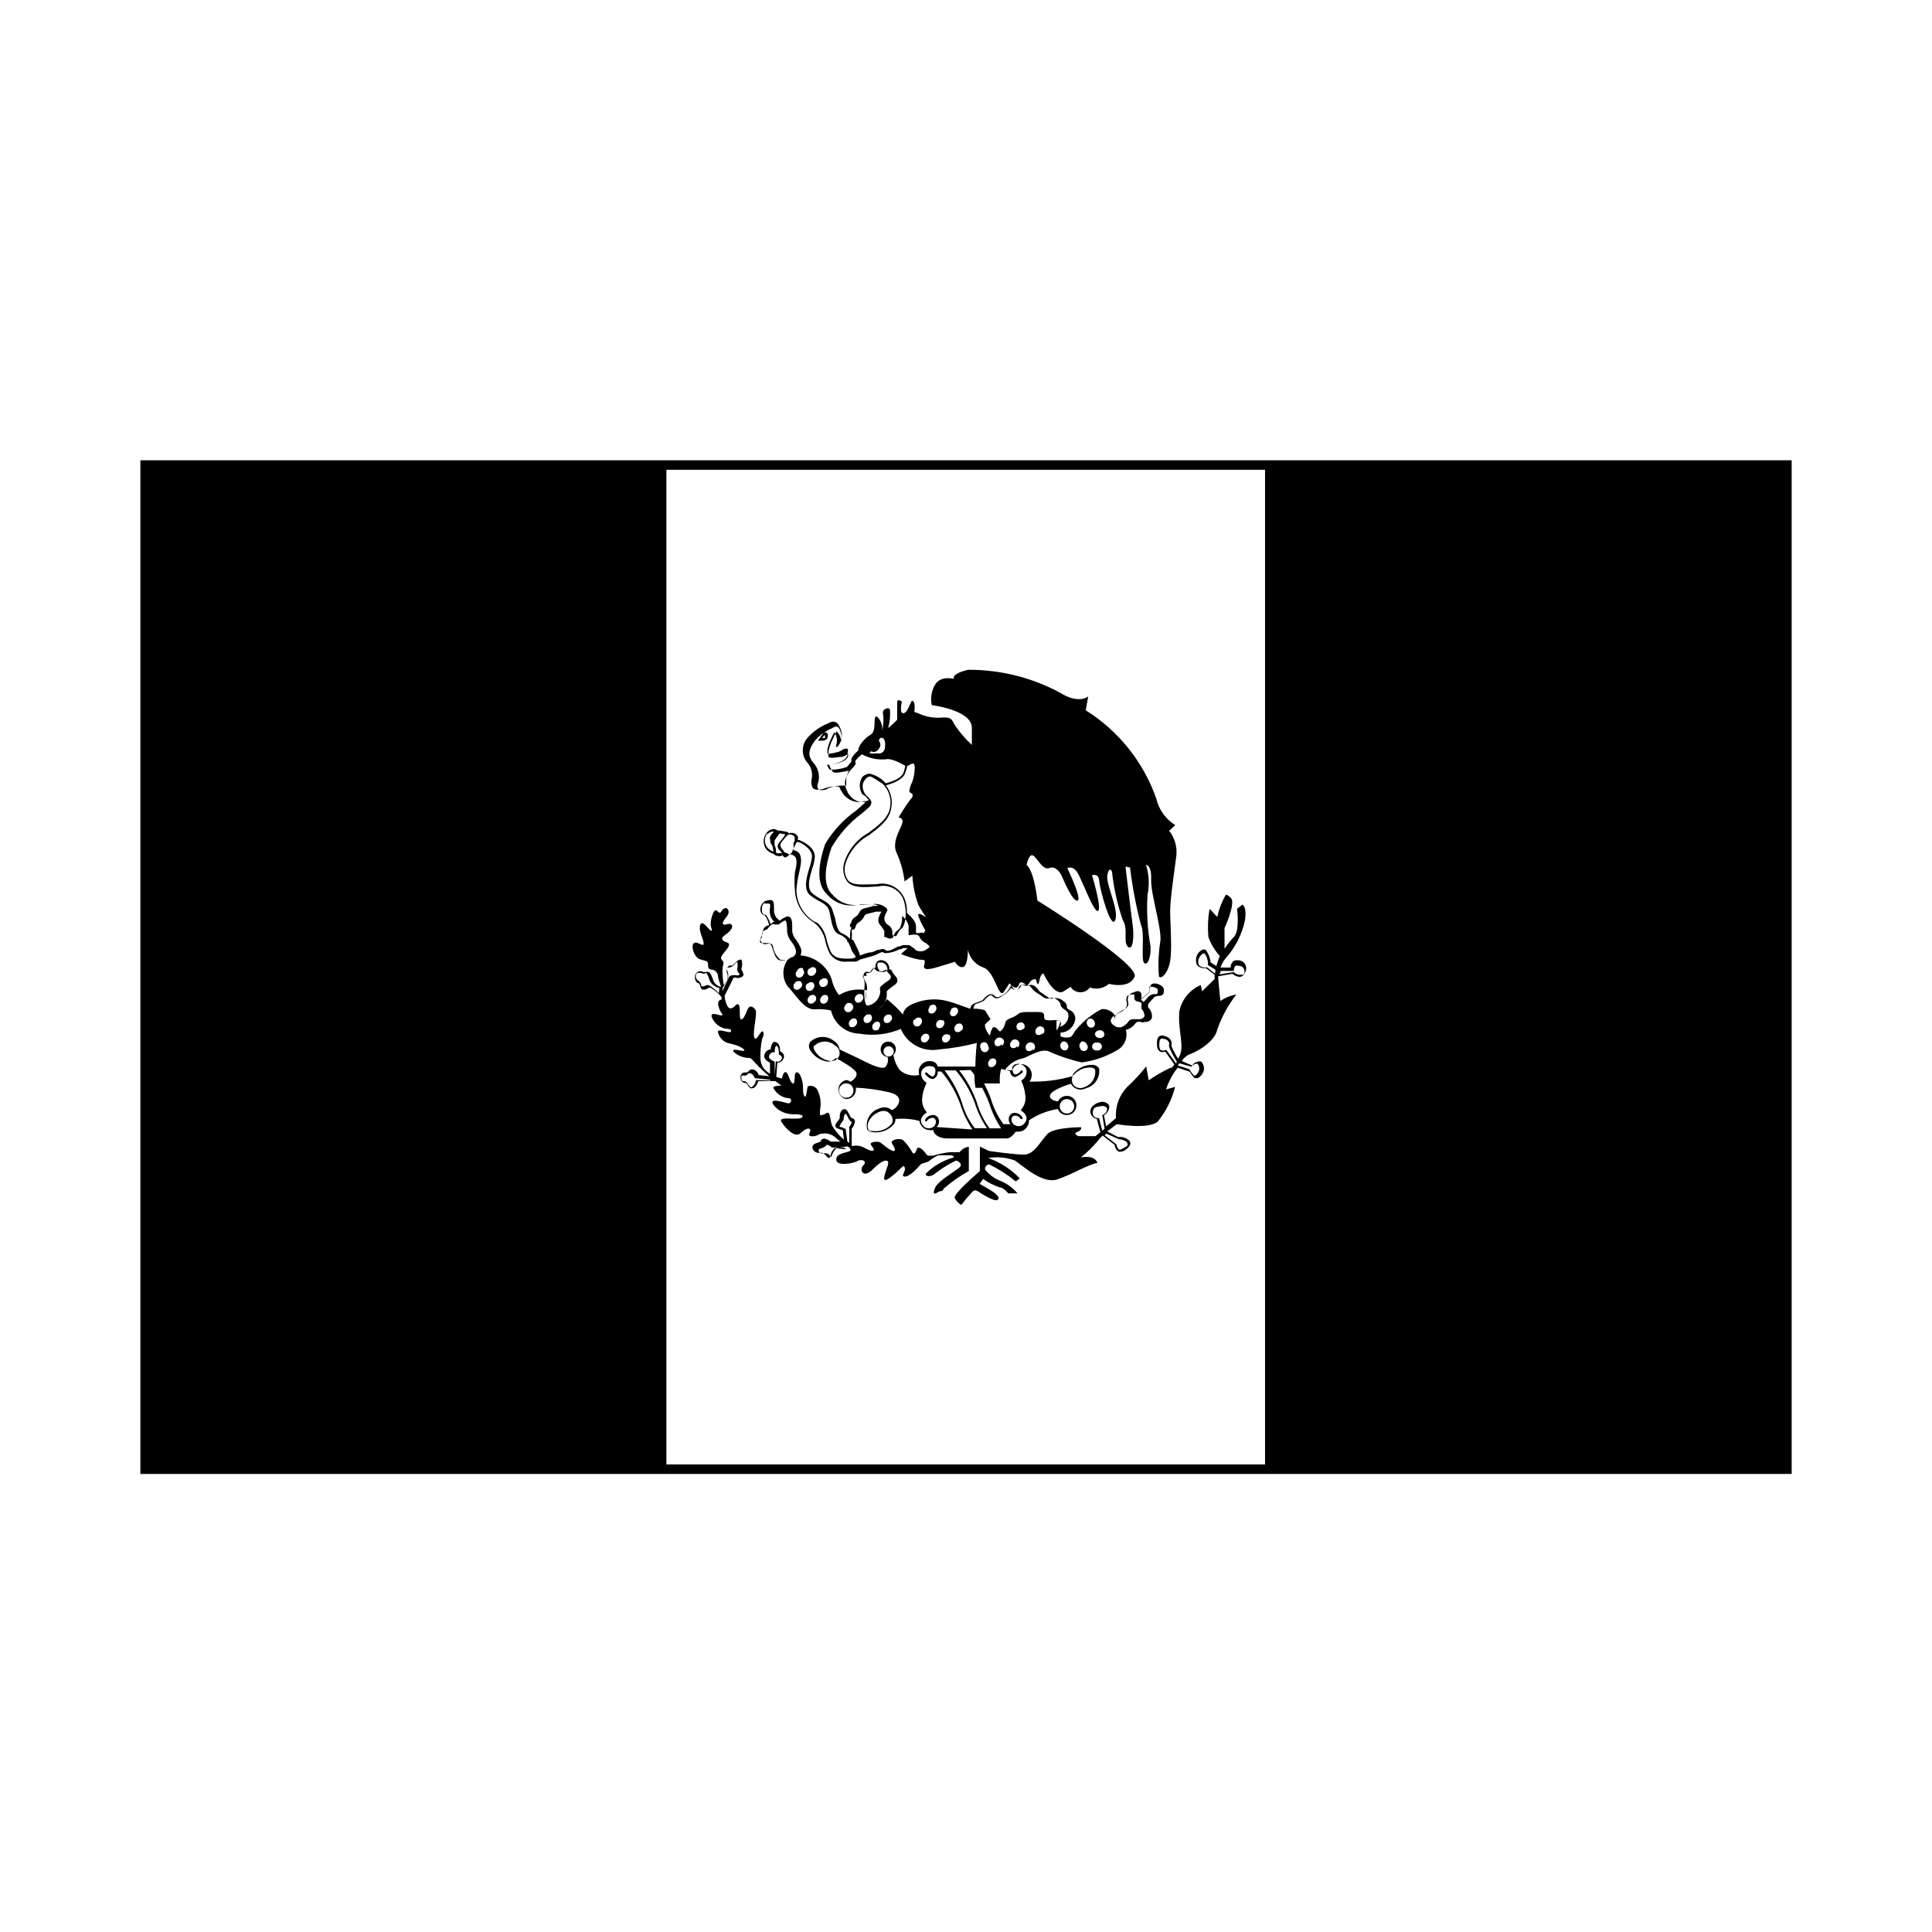 <?xml version="1.0" encoding="UTF-8"?>
<!-- Uploaded to: ICON Repo, www.svgrepo.com, Generator: ICON Repo Mixer Tools -->
<svg fill="#000000" width="800px" height="800px" version="1.1" viewBox="144 144 512 512" xmlns="http://www.w3.org/2000/svg">
 <g>
  <path d="m400.75 454.36v-6.449c-0.965 0.117-1.84 0.629-2.418 1.41-0.789 0.047-1.578 0.047-2.367 0-1.539 0.141-3.059 0.445-4.535 0.906-0.504 0-1.613 0.301-1.965-0.352-0.352-0.656-2.117-2.57-2.519-1.309-0.402 1.258-0.805 1.309-1.16 0.855h0.004c-0.648-1.215-1.48-2.32-2.469-3.273-1.109-0.707-3.426 0-2.973 0.805 0.453 0.805 1.359 2.117 0.402 2.066-0.957-0.051-3.125-2.168-3.727-2.367-0.605-0.203-2.519 0-2.266 0.605 0.25 0.605 1.359 1.613 0.504 1.715-0.855 0.102-2.316-1.008-3.324-1.258l-0.004-0.004c-0.734-0.145-1.484-0.145-2.219 0v-4.586c0.504-0.578 0.805-1.305 0.855-2.066-0.078-0.398-0.402-0.699-0.805-0.754-0.301 0-0.555-0.707-0.805-1.16s-0.504-1.008-0.906-1.16c-0.195-0.07-0.41-0.07-0.605 0-0.906 0.453-0.957 1.812-0.906 2.266s-1.359 1.461-1.16 2.215v0.004c0.09 0.309 0.34 0.543 0.656 0.605l1.309 0.453 0.301 2.469-0.754-0.656c-0.926-0.895-1.723-1.91-2.367-3.019-0.352-0.855-0.352-1.762-0.707-2.922-0.352-1.16-1.16 0-1.664 0s-1.059 0.957-0.805-1.461v-0.004c0.309-1.711 0.062-3.477-0.703-5.035-0.605-1.309-2.418-1.359-2.621-0.855-0.203 0.504-0.301 3.375-0.906 2.367-0.605-1.008 0-2.367-0.656-4.434-0.656-2.066-1.461-2.066-1.715-1.461-0.25 0.605 0 3.223-0.805 2.519-0.805-0.707-0.957-2.519-1.664-2.871-0.707-0.352-1.059 1.664-1.059 1.664l0.004-0.004c-0.52-0.098-1.027-0.25-1.512-0.453l0.301-3.727v-0.004c0.715-0.008 1.348-0.445 1.613-1.105 0.195-0.363 0.195-0.797 0-1.16-0.211-0.355-0.527-0.641-0.906-0.805 0-0.605 0-2.117-1.109-2.367-0.219-0.129-0.488-0.129-0.703 0-0.426 0.527-0.656 1.184-0.656 1.863-0.734 0.074-1.363 0.562-1.613 1.258-0.152 0.355-0.152 0.754 0 1.109 0.32 0.539 0.82 0.949 1.41 1.16v2.922c-1.492-0.754-2.457-2.262-2.519-3.93-0.078-1.793 0.074-3.59 0.453-5.344 0.453-0.707 0.555-1.965 0-1.914-0.555 0.051-1.664 2.973-2.117 1.562s0.906-6.449 0.352-7.254c-0.555-0.805-1.562-1.512-2.168 0-0.605 1.512-1.16 2.719-1.715 2.469-0.555-0.25 0-3.426-0.605-3.879-0.605-0.453-0.754 0.555-1.863 0.957s-1.562-1.664-1.812-2.719v-0.656s1.762-3.426 2.117-4.281c0.352-0.855 0.656-0.301 1.211-0.352l0.004-0.004c0.5 0.031 1-0.113 1.41-0.402 0.504-0.504 0-1.008 0-1.359-0.141-0.121-0.246-0.277-0.301-0.453v-0.305c0.246-0.75 0.246-1.562 0-2.316-0.133-0.047-0.273-0.047-0.406 0-0.352 0-0.707 0.301-1.258 0.855l-0.855 0.754v0.004c-0.367-0.18-0.812-0.074-1.059 0.25-0.418 0.43-0.52 1.078-0.254 1.613 0.258 0.613 0.258 1.301 0 1.914-0.246 0.477-0.531 0.934-0.855 1.359-0.219-1.266-0.336-2.543-0.352-3.828 0-1.914 0.656-1.914 0-2.672-0.656-0.754-0.555-0.957 0.906-2.719 1.461-1.762 0.754-1.965 0-2.215-0.754-0.25-1.613-0.906-0.352-1.762 1.258-0.855 2.469-2.066 1.863-2.82-0.605-0.754-2.266 0.605-2.316-0.402-0.051-1.008 2.469-2.469 1.16-3.879-0.301-0.352-1.109 0-1.461 0.605-0.352 0.605-0.555 0.605-0.906 0.301-0.352-0.301-0.656-0.855-1.211 0v-0.004c-0.496 0.969-0.77 2.035-0.809 3.121 0 1.211 0.754 2.215 0 1.762-0.754-0.453-2.266-2.973-2.769-1.41s0.805 3.477 0.906 4.785c0.102 1.309-1.664-0.656-2.57 0s0 3.777 1.613 4.281c1.613 0.504 2.066 0.352 2.117 1.258 0.051 0.906 0 1.359 0.906 1.461v0.008c0.855 0.035 1.57 0.664 1.711 1.512 0 0.855 0.855 3.074 0.855 3.074l0.004-0.004c-0.887-0.16-1.637-0.742-2.016-1.559-0.504-1.41-0.805-2.266-1.309-2.367l-0.004-0.004c-0.203-0.117-0.449-0.117-0.652 0h-0.754-0.004c-0.477-0.301-1.082-0.301-1.562 0-0.469 0.332-0.719 0.891-0.652 1.461 0 0.57 0.258 1.109 0.703 1.461 0.453 0 0.453 0 0.805 1.109h0.004c0.066 0.27 0.25 0.492 0.504 0.605 0.473 0.102 0.973-0.008 1.359-0.301l0.656-0.25v-0.004c1.141 0.664 2.164 1.516 3.019 2.519v0.707s-1.309 0-0.754 1.914c0.555 1.914 1.461 2.168 0.805 2.266-0.656 0.102-3.176-1.211-2.621 0.504h0.004c0.633 1.547 1.992 2.68 3.625 3.023 1.16 0 1.715 0.301 1.41 0.805-0.301 0.504-3.426-0.957-3.426 0 0.254 1.324 1.164 2.43 2.418 2.922l2.469 0.656c0.957 0.301 2.57 1.258 2.016 1.461-0.555 0.203-3.629-0.906-2.672 0.352h0.004c1.168 1.027 2.676 1.582 4.231 1.562 0.301 0 1.258 1.109 1.613 1.512 1.117 1.168 2.293 2.281 3.527 3.324l-2.82-0.301c0-0.453-0.754-1.512-1.664-1.512-0.402-0.02-0.781 0.172-1.008 0.504-0.195 0.266-0.535 0.387-0.855 0.301-0.316-0.027-0.629 0.074-0.867 0.285-0.238 0.211-0.383 0.508-0.395 0.824-0.129 0.773 0.352 1.516 1.109 1.711 0.504 0 0.555 0 0.707 0.402l-0.004 0.004c0.188 0.379 0.465 0.711 0.809 0.957 0.195 0.074 0.41 0.074 0.605 0 0.754 0 1.309-1.359 1.512-1.863h4.531c0.512 0.422 1.051 0.809 1.613 1.156 0 0-2.621 0-2.117 0.754v0.004c0.746 1.371 2.086 2.32 3.629 2.566 1.715 0 0.906 1.461 0.301 1.41-0.605-0.051-5.644-1.863-3.879 0.504v0.004c1.246 1.496 3.09 2.363 5.039 2.367 0.855 0 3.273 0 2.418 0.855-0.855 0.855-6.5-0.504-5.441 1.16s3.578 4.383 5.039 3.023c1.461-1.359 2.367-1.461 2.621-0.957 0.25 0.504-1.059 1.664 0.402 1.762 1.461 0.102 1.715-0.707 2.769-0.707 1.117-0.176 2.258 0.098 3.176 0.758 0.527 0.48 1.082 0.938 1.66 1.359h-2.621c-0.352-0.25-1.211-0.906-1.914-0.754v-0.004c-0.289 0.047-0.535 0.238-0.652 0.504 0 0.301-0.605 0.453-1.059 0.605s-0.957 0.352-1.109 0.754v0.004c-0.125 0.27-0.125 0.582 0 0.855 0.305 0.684 1.02 1.094 1.766 1.008h0.855c0.32 0.211 0.609 0.465 0.855 0.754 0.301 0.352 0.504 0.605 0.805 0.605s0.402-0.453 0.453-0.754h0.004c0.137-0.707 0.508-1.348 1.055-1.816l3.426-0.504s1.461 0.855 0.453 1.309c-1.008 0.453-3.629 0.555-3.426 2.316 0.203 1.762 4.637 0.855 5.644 0.25 1.008-0.605 2.719 0 1.512 1.16-1.211 1.16 0 3.68 2.57 1.008 2.57-2.672 4.484-2.922 3.93-1.059-0.555 1.863-2.266 5.492 0.754 3.176 3.023-2.316 3.375-3.629 3.727-2.519 0.352 1.109-1.258 2.266 0 2.367 1.258 0.102 3.578-2.469 4.082-3.074 0.504-0.605 1.715-0.555 2.367-1.059v0.004c0.738-0.605 1.551-1.113 2.422-1.508h3.324c0.375-0.027 0.723 0.199 0.855 0.551-2.769 0.738-5.305 2.18-7.356 4.184-0.656 0.855 1.309 1.211 2.469 0 1.68-1.289 3.484-2.406 5.391-3.324 0.301 0 1.562 0.555 1.258 1.41-0.301 0.855-5.945 3.727-6.801 5.844-0.855 2.117 0.25 1.461 0.855 1.059s1.211 0 1.41-0.855h0.004c2.051-1.809 4.297-3.379 6.699-4.688zm-66.25-47.156c-0.906-0.906-2.316-2.168-3.023-2.168-0.289 0.035-0.566 0.137-0.805 0.305-0.281 0.07-0.578 0.07-0.859 0v-0.301c0-0.301-0.352-0.957-1.008-1.359v-0.004c-0.273-0.215-0.426-0.555-0.402-0.906-0.066-0.371 0.094-0.746 0.402-0.957h0.957c0.422 0.301 0.992 0.301 1.414 0 0.398 0.598 0.688 1.266 0.855 1.965 0.461 1.062 1.426 1.82 2.57 2.016v0.453zm1.008-1.41c0.441-0.664 0.848-1.355 1.207-2.066 0.379-0.777 0.379-1.688 0-2.469-0.191-0.254-0.191-0.602 0-0.855h0.352c0.102 0 0.957 0 1.562-0.855 0.227-0.25 0.48-0.469 0.758-0.656 0.129 0.598 0.129 1.215 0 1.812v0.305c0.023 0.348 0.188 0.676 0.453 0.906 0.301 0.402 0 0.453 0 0.504-0.328 0.098-0.68 0.098-1.008 0-0.707 0-1.461 0-1.762 0.754s-1.109 2.418-1.664 3.477zm9.066 24.434c-0.148 0-0.277 0.105-0.301 0.254 0 0.605-0.707 1.512-1.109 1.613-0.402 0.102 0 0-0.301 0v-0.004c-0.258-0.234-0.48-0.504-0.656-0.805-0.188-0.469-0.652-0.773-1.156-0.754-0.402 0-0.656-0.555-0.605-1.008 0.051-0.453 0-0.504 0.504-0.504 0.527 0.141 1.082-0.086 1.359-0.555 0.176-0.082 0.379-0.082 0.555 0 0.555 0 1.008 0.906 1.16 1.258h-0.004l3.93 0.402 0.352 0.25zm5.039-5.039-0.301 3.828v-3.477 0.004c0-0.152-0.105-0.277-0.254-0.305 0 0-1.008-0.402-1.211-0.906h0.004c-0.102-0.188-0.102-0.414 0-0.605 0.453-1.008 1.109-0.855 1.211-0.855h0.25c0-0.555 0-1.512 0.453-1.715 0.504 0 0.656 1.41 0.656 2.016h-0.004c-0.051 0.094-0.051 0.211 0 0.305 0.309 0.098 0.574 0.289 0.758 0.555 0.07 0.176 0.07 0.375 0 0.555-0.504 0.957-1.211 0.805-1.258 0.754zm16.07 23.125c-0.691 0.605-1.168 1.418-1.359 2.32-0.293-0.398-0.672-0.723-1.109-0.957-0.363-0.074-0.742-0.074-1.105 0-0.504 0-0.855 0-1.16-0.707-0.023-0.098-0.023-0.203 0-0.301 0.227-0.207 0.508-0.344 0.805-0.406 0.547-0.129 1.031-0.449 1.363-0.906 0.516 0.113 0.992 0.375 1.359 0.758h3.176l0.605 0.453zm3.375-5.543 0.004 0.004v4.133l-0.504-0.402-0.453-3.324-0.004-0.004c-0.523-0.273-1.082-0.477-1.66-0.605 0 0 0.504-1.16 1.109-1.715v0.004s0-1.461 0.555-1.762c0 0 0.352 0.504 0.555 0.855l-0.004-0.004c0.203 0.582 0.57 1.09 1.059 1.461 0.051 0.102-0.352 0.91-0.754 1.363z"/>
  <path d="m471.99 398.49c-0.477-0.094-0.965 0.059-1.309 0.402-0.371 0.414-0.57 0.953-0.555 1.512h-2.672c0.312-0.945 0.809-1.82 1.461-2.57 2.535-2.859 4.273-6.332 5.039-10.074 0.504-3.629-0.707-4.031-0.707-4.031l-1.41 1.109s0.754 5.793-0.805 7.406v-0.004c-0.922 0.988-1.766 2.051-2.519 3.176v-5.441s3.023-6.602 1.715-7.961c-1.309-1.359-1.461-0.754-1.461-0.754-0.891 1.582-1.566 3.277-2.016 5.035 0 1.309-0.754 0-1.211-0.402-0.285-0.379-0.625-0.719-1.008-1.008-0.414 2.449-0.516 4.938-0.301 7.406 0.656 1.867 1.684 3.582 3.023 5.039-0.352 0.871-0.656 1.766-0.906 2.672l-1.512-0.957c-0.113-1.062-0.477-2.082-1.059-2.973-0.184-0.402-0.656-0.582-1.059-0.406-1.164 0.516-1.871 1.707-1.762 2.973-0.035 0.555 0.188 1.094 0.602 1.461 0.59 0.406 1.312 0.57 2.016 0.453l2.316 1.762 0.004 0.004c-0.027 0.367-0.027 0.738 0 1.109l-3.324 3.273-0.355-1.664c-2.949 1.262-5.082 3.906-5.691 7.055-0.402 5.039 1.461 9.27 0 11.891l-0.301 0.605h-0.004c-0.719-1.098-1.328-2.262-1.812-3.477 0.121-0.379 0.121-0.781 0-1.16-0.27-0.668-0.855-1.16-1.562-1.309-0.516-0.297-1.148-0.297-1.66 0-0.504 0.402-0.656 1.16-0.555 2.418-0.039 0.629 0.246 1.238 0.754 1.613 0.449 0.195 0.961 0.195 1.41 0l2.418 3.426c-0.504 0.754-0.855 1.008-1.109 0.906h0.004c-1.98 0.945-3.883 2.039-5.695 3.273l-0.656-3.68v0.004c-1.523 1.949-3.207 3.769-5.035 5.438-2.125 2.207-3.207 5.211-2.973 8.266l-2.621 2.215-0.555-2.973c0.582-0.344 1.023-0.879 1.262-1.512 0.188-0.398 0.188-0.859 0-1.258-0.602-0.719-1.59-0.98-2.469-0.656-1.109 0.301-2.316 1.109-2.418 2.266v0.004c-0.043 1.035 0.691 1.938 1.711 2.113l0.957 3.527-1.309 1.059h-4.535s-1.562-0.707-0.301-1.109c1.258-0.402 1.059-1.258 1.059-1.258s-7.106 0-8.867 1.715c-1.762 1.715-3.527 5.543-6.246 5.543s-9.27-0.957-9.27-0.957l-2.469-1.16v6.5s-7.203 6.047-6.648 7.152l-0.004-0.004c0.395 0.75 0.988 1.379 1.711 1.816 0.945-1.242 1.957-2.438 3.023-3.578 0.707-0.656 1.461 0 1.461 0s4.133 2.769 5.039 2.266 0-1.211-0.555-1.762c-0.555-0.555-4.082-2.519-4.082-2.519l0.906-1.309c1.375 0.977 2.887 1.742 4.484 2.266 0.957 0 2.168 1.562 2.168 1.562h2.469c-1.195-1.43-2.715-2.555-4.434-3.273-1.652-0.617-3.102-1.68-4.184-3.074 0 0 0-1.309 1.16-1.309 2.496 1.223 4.848 2.727 7.004 4.484l1.059-0.805v-0.004c-2.34-2.414-5.203-4.258-8.363-5.391 2.367-0.395 4.797-0.172 7.051 0.656 2.117 1.41 7.305 6.246 11.133 5.039 3.828-1.211 8.465-4.082 10.73-4.383 0 0-0.402-2.215-4.383-1.461l0.004-0.004c1.664-1.309 3.184-2.797 4.535-4.434 0.371-0.496 0.793-0.949 1.258-1.359l3.176 2.469h-0.004c0.055 0.75 0.469 1.426 1.109 1.812h0.453c0.625-0.051 1.215-0.316 1.664-0.754 1.059-0.855 1.008-1.562 0.805-2.016-0.785-0.875-1.961-1.289-3.121-1.109l-2.871-1.512 2.519-1.914s8.312 1.461 10.832-0.656l-0.004 0.004c2.207-2.695 3.789-5.844 4.637-9.223l-2.418 0.656c0.555-1.637 1.316-3.191 2.266-4.633l0.855-1.109 3.176 1.059c0.359 0.625 0.801 1.199 1.309 1.711 0.133 0.035 0.273 0.035 0.406 0h0.402c0.805-0.43 1.391-1.18 1.609-2.066 0.145-0.805-0.074-1.637-0.602-2.266-0.348-0.18-0.762-0.18-1.109 0-0.566 0.145-1.066 0.484-1.41 0.957l-2.723-1.16c0.465-0.719 1.109-1.309 1.867-1.711 1.109-0.301 6.75-2.922 7.559-6.648l-0.004-0.004c1.164-3.344 2.867-6.473 5.039-9.27-1.52 0.25-2.969 0.836-4.231 1.715l-0.555-5.844v-0.707l3.777-0.656c0.512 0.473 1.168 0.758 1.863 0.809 1.211 0 1.762-1.613 1.762-2.266l0.004-0.004c0-0.586-0.242-1.148-0.676-1.551-0.43-0.402-1.008-0.605-1.594-0.562zm-35.266 44.637-0.605 0.555-0.855-3.375c-0.098-0.047-0.207-0.047-0.301 0 0 0-1.461 0-1.359-1.512 0.102-1.512 1.008-1.41 1.914-1.613 0.906-0.203 1.461 0 1.762 0.352 0.145 0.23 0.145 0.527 0 0.758 0 0.707-1.109 1.211-1.109 1.211v-0.004c-0.074 0.105-0.074 0.25 0 0.355zm3.777 2.769c0.301 0 1.914 0.301 2.215 0.957s0 0.906-0.656 1.211c-0.656 0.301-1.059 0.754-1.461 0.605-0.402-0.152-0.707-1.109-0.754-1.41-0.051-0.301 0 0 0 0l-3.125-2.418 0.504-0.402zm15.113-20.152-2.469-3.426h0.004c-0.117-0.102-0.289-0.102-0.406 0-0.32 0.141-0.684 0.141-1.008 0-0.301 0-0.453-0.504-0.504-1.109s0-1.613 0.352-1.863c0.352-0.25 0.555 0 1.109 0 0.484 0.133 0.887 0.461 1.109 0.906 0.086 0.23 0.086 0.48 0 0.707 0 0-0.301 0.555 2.066 4.383-0.086 0.195-0.152 0.398-0.203 0.605zm4.18 0.957s0-0.504 1.109-0.754h0.004c0.152-0.102 0.352-0.102 0.504 0 0.363 0.473 0.492 1.082 0.352 1.66-0.141 0.586-0.504 1.09-1.008 1.414h-0.352c-0.465-0.512-0.867-1.066-1.211-1.664l-3.074-1.008c0.148-0.176 0.285-0.359 0.406-0.555zm6.199-24.684-2.117-1.664h0.004c-0.66 0.133-1.348 0.008-1.914-0.352-0.281-0.238-0.43-0.594-0.406-0.957-0.059-0.977 0.453-1.902 1.312-2.371h0.352c0.586 0.789 0.902 1.742 0.906 2.723-0.055 0.109-0.055 0.242 0 0.352l1.914 1.211c0.102 0.402 0 0.754-0.051 1.059zm6.449 0.301c-0.566-0.059-1.102-0.305-1.512-0.707l-3.727 0.605 0.301-0.906h3.227c0.078 0.043 0.172 0.043 0.25 0-0.035-0.488 0.109-0.973 0.402-1.359 0.262-0.109 0.551-0.109 0.809 0 1.059 0 1.613 0.656 1.613 1.613-0.004 0.953-0.656 0.754-1.363 0.754z"/>
  <path d="m346.7 386.6c0.578 0.77 0.961 1.668 1.109 2.621-0.926 0.074-1.641 0.836-1.664 1.762 0.043 0.379-0.066 0.758-0.301 1.059-0.406 0.5-0.406 1.215 0 1.711 0.453 0.656 1.109 0.453 1.613 0.352 0.504-0.102 1.109-0.301 1.41 0.754v0.004c0.199 1.387 0.922 2.648 2.016 3.527 0.363 0.082 0.742 0.082 1.105 0h0.707c-1.453 2.09-1.453 4.863 0 6.953 1.965 1.965 4.332 6.297 7.203 6.144 1.453-0.129 2.914-0.027 4.332 0.305 0.828 3.531 3.934 6.055 7.559 6.144 3.691 0.641 7.484 0.203 10.934-1.258 1.672 3.945 5.859 6.203 10.074 5.441 3.402-0.293 6.769-0.867 10.078-1.715 0 0-0.352 3.074-0.402 6.246h-9.977c-0.152-0.695-0.711-1.23-1.41-1.359-1.457-0.402-2.977 0.391-3.477 1.812-0.18 0.574-0.18 1.191 0 1.766-1.77 0.41-3.629-0.02-5.039-1.16-0.961-1.207-1.59-2.652-1.812-4.18 0.508-0.465 0.742-1.156 0.621-1.832-0.117-0.68-0.574-1.25-1.207-1.516-0.633-0.262-1.359-0.188-1.926 0.203-0.562 0.395-0.891 1.047-0.863 1.734-0.004 1.027 0.785 1.883 1.812 1.965 0.297 0.926 0.086 1.938-0.555 2.668-1.109 0.957-5.391-1.41-7.106-2.266l-5.039-2.367h0.004c-0.152-0.941-0.703-1.77-1.512-2.269-1.871-1.512-4.582-1.383-6.297 0.305-0.414 0.645-0.414 1.469 0 2.113 1 1.672 2.703 2.805 4.633 3.074h0.305c0.715-0.086 1.375-0.426 1.863-0.957 1.16 0.605 5.039 2.769 5.441 3.879 0.402 1.109-0.906 2.016-1.512 2.418-0.344-0.242-0.742-0.398-1.16-0.453-1.199 0.242-2.062 1.297-2.062 2.519s0.863 2.277 2.062 2.519c1.418 0 2.57-1.152 2.57-2.57 0.023-0.148 0.023-0.305 0-0.453 2.953 0.145 5.887 0.551 8.766 1.211 4.281 1.008 2.367 3.527 1.715 4.133v-0.004c-0.273 0.27-0.602 0.473-0.957 0.605-0.91-0.777-2.191-0.953-3.277-0.453-2.293 0.66-3.727 2.938-3.324 5.289 0 0.605 0.855 0.957 1.812 1.059h0.406c1.949 0.07 3.82-0.789 5.035-2.316 0.195-0.375 0.301-0.789 0.305-1.211 2.129-0.219 4.277-0.051 6.348 0.504 0.059 0.441 0.23 0.859 0.504 1.211 0.461 0.727 1.254 1.176 2.113 1.207 0.352 0.055 0.707 0.055 1.059 0 0 0.656 0.906 2.215 3.777 2.215h15.719c1.059 0 2.168-1.512 2.367-1.812h0.004c0.266 0.055 0.539 0.055 0.805 0 0.891-0.016 1.711-0.492 2.168-1.258 0.375-0.488 0.555-1.098 0.504-1.715 2.297-1.559 4.914-2.59 7.656-3.019 0.367 0.984 1.316 1.633 2.367 1.609 1.422 0 2.57-1.148 2.57-2.566 0-0.68-0.273-1.328-0.754-1.801-0.484-0.473-1.137-0.734-1.816-0.719-0.988 0-1.891 0.566-2.316 1.461-0.805 0-2.672-0.656-2.016-1.863 0.656-1.211 4.332-2.469 5.441-2.82v-0.004c0.105 0.25 0.258 0.473 0.453 0.656 0.527 0.582 1.281 0.91 2.066 0.906 0.508 0.004 1.008-0.117 1.461-0.352 2.332-0.594 3.836-2.859 3.477-5.242-0.41-0.648-1.148-1.02-1.914-0.957-1.98 0.008-3.844 0.941-5.039 2.519v0.453c-3.731 1.078-7.606 1.57-11.488 1.461 0.59-0.777 0.758-1.793 0.453-2.719-0.5-1.426-2.019-2.219-3.473-1.812-0.754 0.152-1.332 0.754-1.461 1.508h-2.016l0.352-0.555v0.004c1.117-1.316 2.641-2.219 4.332-2.57 0.707 0 4.684-2.719 6.801-1.914 2.844 1.297 5.816 2.293 8.867 2.973 3.273-0.422 6.426-1.504 9.27-3.176 1.988-1.016 2.996-3.285 2.418-5.441 0.992-0.254 1.863-0.84 2.469-1.66 0.301-0.352 0.402-0.453 0.707-0.453v-0.004c0.246-0.059 0.508-0.059 0.754 0 0.352 0.172 0.762 0.172 1.109 0h0.352c0.656 0 1.762-0.605 1.512-1.762-0.051-0.793-0.41-1.535-1.008-2.066v-0.906l1.613-1.812c0.352-0.25 0.777-0.375 1.211-0.352 1.258 0 1.309-0.656 1.359-1.41v-0.004c0.023-0.367-0.102-0.73-0.352-1.008-0.609-0.578-1.43-0.887-2.269-0.855-0.309-0.012-0.605 0.117-0.805 0.352-0.352 0.555-0.477 1.223-0.352 1.867l-2.168 1.812v-0.352-0.25c0-0.504 0-1.059-0.555-1.309v-0.004c-0.305-0.125-0.648-0.125-0.957 0l-0.605 0.25c-0.613 0.137-1.133 0.543-1.41 1.109-0.148 0.492-0.148 1.02 0 1.512 0.078 0.281 0.078 0.578 0 0.855-0.305 0.531-0.785 0.941-1.359 1.16-0.605 0.301-1.562 1.008-1.613 1.008-0.398 0.398-0.617 0.945-0.605 1.512-0.25-0.957 0-1.16 0-1.16-0.789-1.109-2.117-1.707-3.473-1.562-2.555 1.316-4.816 3.133-6.652 5.34-1.059 1.16-0.906 2.117-2.266 2.168-0.672 0.062-1.344-0.043-1.965-0.301v-1.008h0.301c1.703-0.184 3.113-1.41 3.527-3.074 0.344-1.207-0.289-2.473-1.461-2.922-0.453-0.301-0.656-0.453-0.656-0.605 0.043-0.695-0.309-1.355-0.906-1.711-0.734-0.672-1.746-0.953-2.719-0.758-0.605 0.25-1.008 0-1.812-0.555l-1.059-0.754h-0.004c-0.5-0.246-0.918-0.633-1.207-1.109-0.215-0.289-0.469-0.543-0.758-0.754-0.367-0.297-0.836-0.441-1.309-0.406-0.574 0.332-1.273 0.352-1.863 0.051-0.656-0.25-0.906 0.301-1.059 0.605-0.152 0.301-0.352 0.656-0.707 0.707-0.406 0-0.781-0.234-0.957-0.605l-0.402-0.707-0.301 0.555c-0.441 0.91-1.141 1.664-2.016 2.168-1.41 0.707-1.562 0.656-2.266 0-0.227-0.191-0.512-0.301-0.809-0.305-0.957 0-1.965 1.309-2.215 1.613-0.672 0.312-1.363 0.582-2.066 0.809-0.641 0.227-1.102 0.789-1.211 1.461-1.613-0.555-3.879-1.461-5.894-2.016-2.953-0.797-6.086-0.605-8.918 0.555-3.125 1.16-2.973 3.023-2.973 3.023l0.004-0.004c-1.293-1.508-2.727-2.894-4.285-4.129 0 0-0.453 0.707-1.059 1.461 0.559-0.617 0.91-1.391 1.008-2.219 0.043-0.352 0.043-0.707 0-1.059 0-0.301 0-0.301 0.656-0.855l0.754-0.605c0.707-0.453 1.309-0.855 1.41-1.512l0.004 0.004c0.031-0.379-0.078-0.754-0.305-1.059l-0.754-0.906-0.352-0.555c-0.352-0.555 0-0.504-0.453-0.555h-0.305c0.047-0.215 0.047-0.441 0-0.656-0.188-0.867-0.852-1.551-1.711-1.762-0.531-0.141-1.098-0.008-1.512 0.352-0.363 0.473-0.512 1.078-0.406 1.664h-0.301c-0.352 0-0.605 0.352-0.805 0.656l-0.402 0.555c-0.555-0.25-1.008-0.301-1.309 0-0.301 0.301-0.453 0.555-0.301 1.41l-0.004-0.004c0.094 0.32 0.227 0.625 0.402 0.906 0.426 0.73 0.586 1.586 0.453 2.422-2.539-0.551-5.191-0.102-7.406 1.258-0.969-1.262-1.641-2.727-1.965-4.281-1.293-3.523-4.523-5.965-8.262-6.25 0.324-0.684 0.324-1.48 0-2.164-0.305-0.676-0.676-1.316-1.109-1.914-0.562-0.621-0.93-1.391-1.059-2.219v-0.957c0-1.258 0-2.519-0.754-2.973-0.254-0.133-0.555-0.133-0.809 0-0.645 0.242-1.242 0.602-1.762 1.059-0.055-0.105-0.145-0.195-0.25-0.25-0.734-0.535-1.195-1.363-1.262-2.269 0.023-0.27 0.023-0.539 0-0.805 0-0.855 0-1.512-0.301-1.914-0.301-0.402-1.008-0.301-2.016 0-0.926 0.5-1.43 1.531-1.262 2.566 0.09 0.621 0.551 1.121 1.16 1.262zm17.531 38.59c-1.809-0.156-3.43-1.191-4.332-2.769-0.352-0.605-0.453-1.109 0-1.359 1.535-1.379 3.859-1.379 5.391 0 0.922 0.496 1.398 1.547 1.16 2.57-0.297 0.961-1.207 1.605-2.219 1.559zm4.031 9.723v0.004c-0.773 0-1.473-0.469-1.77-1.184-0.293-0.715-0.133-1.539 0.418-2.086 0.547-0.547 1.371-0.711 2.086-0.414 0.715 0.297 1.18 0.992 1.18 1.766 0 1.059-0.855 1.918-1.914 1.918zm11.234-10.934v0.004c-0.551 0-1.043-0.332-1.254-0.84-0.211-0.508-0.098-1.094 0.293-1.484 0.391-0.387 0.973-0.504 1.484-0.293 0.508 0.211 0.84 0.707 0.84 1.258 0 0.75-0.609 1.359-1.363 1.359zm0.855 17.785 0.004 0.004c-1.23 1.477-3.133 2.219-5.039 1.965-0.707 0-1.16 0-1.258-0.605-0.504-1.359 0.605-3.527 2.973-4.484h-0.004c0.352-0.156 0.727-0.238 1.109-0.25 0.641-0.008 1.246 0.27 1.664 0.754 0.734 0.66 0.957 1.719 0.555 2.621zm46.402-6.496c0.773 0 1.473 0.465 1.77 1.18 0.297 0.719 0.133 1.539-0.414 2.09-0.547 0.547-1.371 0.711-2.086 0.414-0.715-0.297-1.184-0.996-1.184-1.77 0-0.508 0.203-0.996 0.562-1.355 0.359-0.355 0.844-0.559 1.352-0.559zm1.664-6.246c1.082-1.367 2.742-2.148 4.484-2.117 0.707 0 1.16 0.25 1.309 0.555 0.305 2.023-0.883 3.977-2.82 4.633-0.941 0.48-2.082 0.297-2.82-0.453-0.629-0.762-0.688-1.84-0.152-2.668zm20.152-21.965v-1.562-0.004c0.113-0.039 0.238-0.039 0.352 0 0.672-0.016 1.332 0.195 1.863 0.605 0.078 0.18 0.078 0.379 0 0.555 0 0.754 0 0.805-0.707 0.805h0.004c-0.613-0.035-1.219 0.184-1.664 0.605l-1.359 1.512c-0.195-0.262-0.457-0.469-0.758-0.605zm-9.121 6.043c0.488-0.328 0.992-0.633 1.512-0.906 0.703-0.297 1.273-0.832 1.613-1.512 0.129-0.395 0.129-0.816 0-1.211-0.133-0.355-0.133-0.75 0-1.105 0-0.504 0.504-0.605 1.059-0.805h0.605 0.352c0.051 0 0 0.453 0 0.805-0.012 0.438 0.25 0.84 0.656 1.008h0.301l0.605 0.25c0.453 0 0.402 0.504 0.352 0.906s0 0.656 0 0.805v0.004c0.453 0.465 0.734 1.066 0.805 1.711 0 0.555-0.352 0.805-1.109 1.059h-0.453-0.605 0.004c-0.32-0.039-0.641-0.039-0.957 0-0.496 0.016-0.953 0.281-1.211 0.703-0.242 0.375-0.57 0.688-0.957 0.91-0.801 0.719-2.016 0.719-2.82 0-0.508-0.246-0.836-0.75-0.855-1.312 0.125-0.594 0.543-1.086 1.105-1.309zm-4.734 9.27c-0.312 0.07-0.641-0.008-0.891-0.207-0.25-0.199-0.398-0.504-0.398-0.824 0-0.32 0.148-0.625 0.398-0.828 0.25-0.199 0.578-0.273 0.891-0.207 0.312-0.066 0.641 0.008 0.891 0.207 0.25 0.203 0.398 0.508 0.398 0.828 0 0.32-0.148 0.625-0.398 0.824-0.25 0.199-0.578 0.277-0.891 0.207zm0.805-5.34c0.305-0.016 0.598 0.098 0.816 0.305 0.219 0.211 0.344 0.5 0.344 0.805 0 0.605-0.605 1.008-1.309 0.957-0.633 0-1.156-0.48-1.211-1.109 0.148-0.617 0.73-1.023 1.359-0.957zm-2.973-3.023c0.289-0.109 0.609-0.098 0.887 0.035 0.277 0.133 0.484 0.375 0.574 0.672 0.164 0.258 0.215 0.57 0.137 0.867-0.074 0.297-0.27 0.547-0.539 0.695-0.582 0.207-1.227-0.082-1.461-0.656-0.312-0.559-0.137-1.266 0.402-1.613zm-2.016 6.047h0.004c0.598-0.203 1.246 0.109 1.461 0.703 0.227 0.246 0.328 0.582 0.27 0.91-0.059 0.332-0.27 0.613-0.57 0.762-0.297 0.148-0.648 0.148-0.949 0-0.297-0.152-0.508-0.434-0.566-0.762-0.262-0.523-0.113-1.16 0.355-1.512zm-5.039 0h0.004c0.582-0.207 1.227 0.082 1.461 0.656 0.164 0.266 0.215 0.586 0.137 0.891-0.074 0.301-0.27 0.562-0.539 0.719-0.598 0.176-1.23-0.129-1.461-0.703-0.258-0.508-0.109-1.129 0.352-1.461zm-21.562 1.812h0.004c-0.195-0.27-0.25-0.609-0.152-0.926s0.336-0.566 0.645-0.684c0.312-0.113 0.656-0.074 0.934 0.102 0.281 0.176 0.461 0.473 0.488 0.805 0.191 0.266 0.246 0.609 0.148 0.926-0.094 0.316-0.336 0.566-0.645 0.68-0.309 0.117-0.656 0.078-0.934-0.098-0.277-0.18-0.457-0.477-0.484-0.805zm2.215 3.176h0.004c0.328-0.535 1.02-0.715 1.562-0.402 0.434 0.449 0.434 1.16 0 1.609-0.328 0.535-1.02 0.715-1.562 0.402-0.359-0.41-0.383-1.023-0.051-1.461zm-3.879 2.519m-1.059 0h0.004c0.379 0.402 0.715 0.84 1.008 1.309 0.008 1.148 0.109 2.293 0.301 3.426h1.766c0.707 1.32 1.332 2.68 1.863 4.082 0.738 2.356 1.809 4.594 3.176 6.648h-3.074c-1.52-2.066-2.664-4.387-3.375-6.852-1.082-3.078-2.664-5.953-4.688-8.516zm-8.969 15.113h0.004c0.457-0.449 0.68-1.078 0.605-1.715-0.07-0.719-0.602-1.309-1.309-1.461-0.934-0.105-1.844 0.348-2.316 1.16-0.113 0.129-0.113 0.32 0 0.453 0.113 0.102 0.285 0.102 0.402 0 0.336-0.59 0.988-0.926 1.66-0.855 0.402 0 0.656 0.402 0.754 0.906h0.004c0.039 0.766-0.434 1.465-1.16 1.711-0.895 0.387-1.934 0.039-2.418-0.805-0.352-0.418-0.484-0.98-0.352-1.512 0.242-0.711 0.746-1.305 1.41-1.66 0.043-0.078 0.043-0.176 0-0.254-0.762-0.879-1.176-2.008-1.16-3.176 0.062-1.449 0.422-2.875 1.059-4.18 0.094-0.137 0.094-0.316 0-0.453-1.012-0.594-1.504-1.789-1.207-2.922 0.441-1.066 1.609-1.629 2.719-1.309 0.453 0 1.211 0.453 0.906 1.664 0 0.402-0.301 0.957-0.656 1.008-0.352 0.051-1.258-0.656-1.461-0.957l0.004-0.004c-0.113-0.141-0.316-0.16-0.457-0.051-0.137 0.113-0.16 0.316-0.047 0.453 0 0 1.109 1.41 2.117 1.211h-0.004c0.641-0.246 1.09-0.828 1.16-1.512 0.023-0.152 0.023-0.305 0-0.453h0.957c2.188 2.559 3.894 5.496 5.039 8.664 0.75 2.375 1.836 4.633 3.223 6.699zm10.078 0.301h0.004c-1.582-2.035-2.746-4.363-3.426-6.852-1.059-3.051-2.606-5.91-4.586-8.465h2.973c2.168 2.559 3.871 5.473 5.039 8.617 0.75 2.375 1.836 4.633 3.223 6.699zm9.371-15.113h0.004c0 0.906 0.605 1.41 1.109 1.562s2.016-1.059 2.168-1.211h-0.004c0.109-0.129 0.109-0.32 0-0.453-0.059-0.066-0.141-0.102-0.227-0.102s-0.168 0.035-0.227 0.102c0 0.25-1.008 1.059-1.512 0.957-0.504-0.102-0.555-0.605-0.656-1.059h0.004c-0.145-0.34-0.125-0.727 0.051-1.047 0.176-0.324 0.492-0.551 0.855-0.613 1.117-0.289 2.277 0.289 2.719 1.359 0.316 1.137-0.184 2.34-1.207 2.922-0.066 0.047-0.102 0.121-0.102 0.203 0 0.078 0.035 0.152 0.102 0.199 0.594 1.336 0.938 2.773 1.008 4.234 0.023 1.148-0.391 2.266-1.16 3.121-0.023 0.102-0.023 0.203 0 0.305 0.664 0.355 1.168 0.949 1.41 1.66 0.102 0.539-0.047 1.094-0.402 1.512-0.496 0.801-1.488 1.141-2.367 0.809-0.738-0.246-1.227-0.941-1.211-1.715 0.016-0.469 0.348-0.863 0.805-0.957 0.66-0.062 1.297 0.273 1.613 0.855 0.133 0.109 0.324 0.109 0.453 0 0.066-0.047 0.102-0.121 0.102-0.199 0-0.082-0.035-0.156-0.102-0.203-0.465-0.82-1.379-1.281-2.316-1.16-0.707 0.141-1.227 0.742-1.258 1.461-0.074 0.547 0.09 1.098 0.453 1.512h-1.867c-1.52-2.066-2.66-4.387-3.375-6.852-0.5-1.348-1.09-2.66-1.762-3.93h4.18c-0.105-1.301 0.012-2.613 0.355-3.879zm-2.266-7.152c-0.324 0.531-1.016 0.711-1.559 0.402-0.438-0.449-0.438-1.164 0-1.613 0.324-0.535 1.016-0.711 1.559-0.402 0.402 0.168 0.664 0.559 0.676 0.992 0.008 0.434-0.234 0.832-0.625 1.023zm4.133 0.504v-0.004c-0.324 0.535-1.02 0.715-1.562 0.406-0.434-0.449-0.434-1.164 0-1.613 0.328-0.535 1.02-0.711 1.562-0.402 0.367 0.195 0.602 0.574 0.613 0.992 0.008 0.418-0.207 0.809-0.562 1.023zm1.715-4.734v-0.004c-0.328 0.535-1.02 0.715-1.562 0.402-0.438-0.449-0.438-1.16 0-1.609 0.379-0.367 0.961-0.43 1.41-0.152 0.273 0.211 0.438 0.535 0.438 0.883 0 0.344-0.164 0.672-0.438 0.879zm2.469 5.543v-0.004c-0.363 0.52-1.051 0.691-1.613 0.402-0.41-0.461-0.441-1.145-0.078-1.641s1.027-0.676 1.59-0.426c0.379 0.191 0.629 0.566 0.656 0.992 0.031 0.422-0.16 0.828-0.508 1.074zm2.519-4.281-0.004-0.004c-0.324 0.531-1.016 0.711-1.559 0.402-0.438-0.449-0.438-1.164 0-1.613 0.324-0.535 1.016-0.711 1.559-0.402 0.355 0.223 0.559 0.617 0.539 1.035-0.02 0.418-0.266 0.793-0.637 0.98zm3.727-1.059v-2.215h0.707s0.301 0 0.301 0.301c0 0.297-0.605 1.859-0.957 2.312zm-21.465-6.606c0.77-0.207 1.512-0.496 2.219-0.855 0.402-0.555 1.258-1.41 1.762-1.461 0.094-0.055 0.211-0.055 0.305 0 1.008 1.109 1.562 1.059 3.074 0 0.824-0.496 1.527-1.164 2.062-1.965 0.391 0.406 0.957 0.594 1.512 0.504 0.531-0.152 0.961-0.543 1.16-1.059 0-0.352 0-0.352 0.301-0.301 0.301 0.062 0.609 0.062 0.906 0 0.363-0.047 0.73 0.062 1.008 0.301 0.234 0.148 0.426 0.359 0.555 0.605 0.398 0.527 0.895 0.973 1.461 1.309 0.355 0.188 0.691 0.406 1.008 0.656 0.754 0.555 1.41 1.109 2.418 0.656v-0.004c0.754-0.109 1.516 0.133 2.066 0.656 0.504 0.402 0.754 0.805 0.707 1.109-0.051 0.301 0.453 0.957 0.906 1.211 0.453 0.25 1.461 0.906 1.16 2.266h-0.004c-0.23 1.152-1.086 2.086-2.215 2.418 0.172-0.312 0.273-0.656 0.301-1.008-0.109-0.336-0.371-0.598-0.703-0.707-0.617-0.102-1.246-0.102-1.863 0-1.109 0-1.762 0-1.914-0.656v-0.402c0-1.059-0.453-1.109-1.664-1.16h-2.316c-1.309 0-2.316 0-3.023 0.605v0.004c-0.438 0.363-0.93 0.652-1.461 0.855-0.855 0.301-1.715 0.656-1.863 1.512-0.16 0.883-0.648 1.672-1.363 2.215-0.242-0.172-0.461-0.375-0.652-0.605-0.301-0.301-0.555-0.605-0.906-0.555-0.352 0.051-0.352 0-0.504 0.352l-0.004 0.004c-0.32 0.574-0.523 1.207-0.602 1.863-0.645-0.656-1.098-1.473-1.312-2.367v-0.605l1.461-1.359-1.461-2.367c-0.598-0.215-1.227-0.332-1.863-0.355-0.379-0.102-0.777-0.102-1.156 0-0.078-0.492 0.113-0.992 0.5-1.309zm-3.727 6.902c-0.324 0.535-1.016 0.711-1.562 0.402-0.379-0.453-0.402-1.109-0.059-1.594 0.34-0.48 0.965-0.676 1.52-0.473 0.293 0.215 0.473 0.551 0.492 0.91 0.02 0.359-0.125 0.711-0.391 0.957zm-2.769-5.441c0.324-0.535 1.016-0.711 1.562-0.402 0.434 0.449 0.434 1.164 0 1.613-0.328 0.531-1.02 0.711-1.562 0.402-0.34-0.41-0.34-1 0-1.41zm-0.504 6.551c0.434 0.449 0.434 1.164 0 1.613-0.148 0.266-0.398 0.461-0.695 0.535-0.297 0.078-0.609 0.027-0.867-0.133-0.434-0.449-0.434-1.164 0-1.613 0.387-0.465 1.066-0.551 1.562-0.203zm-1.562-3.777c0.434 0.449 0.434 1.16 0 1.609-0.328 0.535-1.02 0.715-1.562 0.402-0.434-0.449-0.434-1.16 0-1.609 0.387-0.465 1.07-0.555 1.562-0.203zm-3.68-3.477c0.312-0.555 1.008-0.758 1.562-0.453 0.441 0.465 0.441 1.195 0 1.66-0.324 0.535-1.016 0.715-1.562 0.402-0.336-0.41-0.336-1 0-1.41zm-0.352 7.254c0.223 0.207 0.348 0.5 0.348 0.805s-0.125 0.598-0.348 0.809c-0.324 0.531-1.016 0.711-1.562 0.402-0.434-0.449-0.434-1.164 0-1.613 0.328-0.535 1.02-0.711 1.562-0.402zm-3.477-3.879c0.328-0.535 1.02-0.715 1.562-0.402 0.441 0.465 0.441 1.195 0 1.66-0.328 0.535-1.02 0.715-1.562 0.402-0.52-0.395-0.629-1.129-0.25-1.66zm-9.371 2.316c-0.344 0.539-1.051 0.719-1.609 0.402-0.438-0.449-0.438-1.164 0-1.613 0.324-0.531 1.016-0.711 1.559-0.402 0.387 0.504 0.297 1.223-0.199 1.613zm2.973-3.578c0.223 0.211 0.348 0.504 0.348 0.809 0 0.305-0.125 0.594-0.348 0.805-0.324 0.535-1.016 0.711-1.562 0.402-0.434-0.449-0.434-1.164 0-1.613 0.309-0.426 0.871-0.594 1.363-0.402zm-3.879-1.41c0.809-0.266 1.539-0.734 2.117-1.359-0.59 0.734-1.438 1.223-2.367 1.359zm0.754-12.445h0.004c0.195-0.059 0.406-0.059 0.602 0h0.355c0.602 0.168 1.066 0.652 1.207 1.262 0.105 0.277 0.105 0.582 0 0.855l-0.707 0.352h0.004c-0.148 0.047-0.309 0.047-0.453 0h-0.91c-0.02-0.148-0.02-0.301 0-0.453-0.52-0.535-0.66-1.332-0.352-2.016zm-3.324 3.527v-0.754c0.234-0.035 0.473-0.035 0.707 0 0 0 0.504 0 0.957-0.855 0.09-0.156 0.211-0.293 0.352-0.406l0.402 0.402v0.004c0.293 0.324 0.73 0.477 1.16 0.402h0.254c0.512 0 1.012-0.18 1.41-0.504 0.07 0.332 0.246 0.633 0.504 0.855l0.707 0.805h-0.004c0.055 0.184 0.055 0.375 0 0.555 0 0.352-0.555 0.707-1.16 1.109h0.004c-0.293 0.168-0.566 0.371-0.809 0.605-0.855 0.656-1.008 0.855-0.855 1.512 0.152 0.656 0 0.453 0 0.855-0.273 1.547-1.41 2.801-2.922 3.223-0.191 0.094-0.414 0.094-0.605 0-0.805-0.656-0.656-3.68-0.605-5.039v0.004c0.145-0.961-0.051-1.941-0.555-2.773 0.27-0.031 0.539-0.031 0.809 0zm0 4.332c-0.074 0.754-0.074 1.516 0 2.269-0.168-0.746-0.188-1.516-0.051-2.269zm-0.402 6.398c0.328-0.531 1.02-0.711 1.562-0.402 0.434 0.449 0.434 1.164 0 1.613-0.328 0.535-1.02 0.711-1.562 0.402-0.449-0.434-0.473-1.148-0.051-1.613zm-2.367-5.391c0.344-0.539 1.055-0.715 1.613-0.402 0.434 0.449 0.434 1.164 0 1.613-0.328 0.535-1.02 0.711-1.562 0.402-0.465-0.422-0.508-1.137-0.102-1.613zm0 6.098c0.434 0.449 0.434 1.164 0 1.613-0.328 0.531-1.02 0.711-1.562 0.402-0.434-0.449-0.434-1.164 0-1.613 0.168-0.273 0.438-0.469 0.75-0.547 0.309-0.074 0.641-0.023 0.914 0.145zm-2.82-3.727c0.18-0.293 0.48-0.492 0.82-0.539 0.34-0.051 0.688 0.055 0.941 0.285 0.223 0.211 0.348 0.5 0.348 0.805 0 0.309-0.125 0.598-0.348 0.809-0.324 0.535-1.016 0.711-1.562 0.402-0.285-0.191-0.469-0.512-0.488-0.855-0.02-0.348 0.125-0.684 0.387-0.906zm-11.84-4.586c-0.328 0.535-1.02 0.711-1.562 0.402-0.434-0.449-0.434-1.164 0-1.613 0.344-0.539 1.055-0.715 1.613-0.402 0.449 0.438 0.469 1.148 0.051 1.613zm3.727 3.68v-0.004c-0.324 0.535-1.016 0.715-1.562 0.406-0.434-0.449-0.434-1.164 0-1.613 0.348-0.543 1.055-0.719 1.613-0.402 0.449 0.434 0.473 1.148 0.051 1.609zm3.324 0v-0.004c-0.324 0.535-1.016 0.715-1.559 0.406-0.438-0.449-0.438-1.164 0-1.613 0.324-0.535 1.016-0.711 1.559-0.402 0.328 0.383 0.367 0.934 0.102 1.359zm-1.762-5.644c0.359-0.52 1.051-0.691 1.613-0.402 0.406 0.461 0.438 1.145 0.074 1.641s-1.023 0.672-1.586 0.426c-0.297-0.23-0.473-0.586-0.473-0.961 0-0.371 0.176-0.727 0.473-0.957zm-3.023-2.922c0.328-0.535 1.02-0.715 1.562-0.402 0.434 0.449 0.434 1.16 0 1.609-0.344 0.543-1.055 0.719-1.613 0.406-0.277-0.242-0.426-0.605-0.395-0.973 0.027-0.367 0.23-0.699 0.547-0.895zm-0.504 3.981c0.328-0.535 1.02-0.715 1.562-0.402 0.434 0.449 0.434 1.16 0 1.609-0.328 0.535-1.02 0.715-1.562 0.406-0.285-0.234-0.441-0.59-0.422-0.961 0.02-0.367 0.215-0.703 0.523-0.906zm-1.16-3.93h0.004c0.434 0.449 0.434 1.16 0 1.609-0.328 0.535-1.02 0.715-1.562 0.406-0.223-0.211-0.348-0.504-0.348-0.809 0-0.305 0.125-0.594 0.348-0.805 0.105-0.328 0.355-0.594 0.676-0.719 0.32-0.129 0.684-0.105 0.984 0.062zm-6.348-11.941c0.488-0.449 1.051-0.809 1.664-1.059 0.402 0.25 0.453 1.562 0.504 2.469-0.023 0.203-0.023 0.406 0 0.605 0.129 0.926 0.512 1.797 1.109 2.519 0.438 0.547 0.797 1.16 1.059 1.812 0.246 0.527 0.246 1.137 0 1.664-0.141 0.207-0.312 0.395-0.504 0.555-0.586 0.152-1.121 0.445-1.562 0.855h-0.453c-0.598 0.254-1.27 0.254-1.863 0-0.855-0.453-1.258-1.762-1.715-3.176-0.453-1.41-0.855-1.309-1.41-1.309h-0.754-0.906-0.004c-0.254-0.285-0.254-0.719 0-1.008 0.297-0.43 0.438-0.941 0.402-1.461 0-0.906 1.211-1.109 1.258-1.109h0.004c0.355-0.492 0.777-0.934 1.258-1.309 0.504-0.352 0.805 0 0.805 0zm-3.828-5.492c0.336-0.055 0.676-0.055 1.008 0h0.402c0.129 0.445 0.129 0.918 0 1.359-0.023 0.285-0.023 0.574 0 0.859 0.004 0.969 0.426 1.887 1.16 2.519-0.352 0.184-0.676 0.422-0.957 0.703-0.273-0.879-0.68-1.715-1.211-2.469-0.262 0.027-0.523-0.051-0.723-0.223-0.199-0.172-0.32-0.422-0.332-0.684-0.203-1.309 0.301-2.215 0.754-2.316z"/>
  <path d="m363.37 339.04c0-0.402 0-0.855-0.605-0.957-0.605-0.102-0.656 0.301-0.754 0.453l-1.258 1.762h0.957c0.484 0.039 0.973-0.105 1.359-0.402 0.211-0.234 0.32-0.543 0.301-0.855zm-0.754 0.504c-0.23 0.082-0.48 0.082-0.707 0l0.656-0.855v0.352c0.117 0.141 0.137 0.34 0.051 0.504z"/>
  <path d="m348.91 370.22 0.352 0.301v0.004c0.352 0.25 0.777 0.375 1.207 0.352h0.305c0.25-0.008 0.488-0.117 0.652-0.305 0 0.301 0.352 0.656 0.754 0.656h0.004c0.434-0.168 0.805-0.465 1.059-0.855 0 0 0.754 0 1.41 0.605s0.504 2.266 0 4.231c-0.133 1.543-0.133 3.094 0 4.637 0.133 3.531 2.023 6.766 5.039 8.613l0.906 0.805c1.129 1.203 1.879 2.711 2.164 4.336 0.25 1.023 0.605 2.019 1.059 2.973 0.953 1.613 2.777 2.504 4.637 2.266h2.016c0.484 0.02 0.961-0.16 1.309-0.504l3.375-0.957c0.562-0.148 1.105-0.367 1.613-0.656 0.805-0.402 1.109-0.555 1.41-0.25 0.301 0.301 2.57 0 4.18-0.906h0.453c0.555-0.352 0.555-0.352 0.957-0.301h0.754l-1.762 1.562 0.004-0.004c1.613 0.695 3.305 1.203 5.035 1.512 1.258 0 1.512 0 1.109 1.461-0.402 1.461 1.512 1.109 3.68 0.453l4.484-1.359s0.957 1.762 2.215 1.359c1.258-0.402 1.211-4.535 1.211-4.535 0.438 2.129 1.941 3.883 3.977 4.637 3.273 0.957 4.082 8.613 5.594 6.449l1.461-2.215s1.812 2.316 2.469 0.402c0.656-1.914 1.914 0.957 2.719-0.402 0.805-1.359 1.812-1.059 1.812-1.059s0.504 2.57 0.906 0.402c0.402-2.168 1.109-1.914 1.109-1.914s2.871 6.398 5.441 4.637c2.57-1.762 1.812-0.957 1.812-0.957l0.004-0.004c0.59 0.801 1.523 1.277 2.519 1.277s1.93-0.477 2.519-1.277c1.727 0.625 3.656 0.258 5.039-0.957 0 0 5.441 1.461 6.801-1.914s-25.746-20.152-25.746-20.152-0.855-7.91-2.871-9.422c0 0 0.555-2.973 1.613-2.57 1.059 0.402 2.621 4.082 4.383 3.375 1.762-0.707 3.023 1.359 3.426 2.316 0.402 0.957 2.82 6.699 4.082 6.297 1.258-0.402-2.719-8.613-2.719-8.613s1.461-0.805 2.719 1.258c1.258 2.066 4.383 10.781 5.441 10.078 1.059-0.707-1.613-9.422-1.613-9.422s1.762-0.707 1.914 1.512c0.152 2.215 3.125 13.098 4.231 10.379 1.109-2.719-2.621-9.574-2.066-12.043 0.555-2.469 1.211-0.805 1.211-0.805 0.469 4.379 1.434 8.688 2.871 12.848 1.512 2.316 0 5.844 1.359 7.055 1.359 1.211 1.664-2.82 1.258-5.691-0.402-2.871-1.914-15.566-1.914-15.566l1.211 0.25c0.613 5.098 1.574 10.145 2.871 15.113 1.109 2.215 0 9.02 0.805 10.078 0.805 1.059 1.914-1.059 1.762-4.231l0.004-0.004c-0.824-4.535-1.094-9.152-0.805-13.754 0.543-2.629 0.406-5.352-0.402-7.91 0 0 1.512 0 1.359 3.828-0.152 3.828 2.719 12.543 2.469 16.223-0.523 3.148-0.656 6.344-0.402 9.523 0.555 0.855 2.418-0.805 2.973-4.082 0.555-3.273 0-10.078 0-13.352 0-3.273 1.211-11.035 1.664-14.762h-0.004c0.191-2.297-0.492-4.582-1.914-6.398l1.613-1.512v0.004c-2.555-1.586-4.371-4.125-5.039-7.055-3.406-9.684-9.996-17.926-18.691-23.379l0.656-3.68s-2.469 2.215-7.609-1.059v0.004c-7.438-3.973-15.75-6.031-24.184-5.996-4.637 1.059-3.828 2.418-3.828 2.418s-3.527-1.059-5.039 1.664c-0.898 1.609-1.184 3.488-0.805 5.289 0 0 10.48 1.258 10.629 5.894v4.637c-1.637-1.516-3.106-3.207-4.383-5.039-1.059-1.914-1.059-2.418-4.082-2.168h0.004c-2.019 0.09-4.027-0.328-5.844-1.207l-0.957-0.301s0.402-2.168-0.301-2.871c-0.707-0.707-1.109 2.871-2.469 3.176-1.359 0.301-0.504-3.023-0.504-3.023s-1.258-1.109-1.258 0.301v4.484s-2.469 2.469-2.367 2.066l-0.004-0.004c0.441-1.555 0.594-3.176 0.453-4.785-0.453-0.805-2.215 0-1.812 1.211l-0.004-0.004c0.191 1.465 0.105 2.953-0.25 4.383 0.148-1.312-0.293-2.621-1.211-3.574-1.512-1.059 0 3.578-1.812 4.637s-3.426 3.176-3.273 4.18c-0.707 0.605-2.215 2.066-1.812 2.871h-0.004c-0.18 0.27-0.379 0.523-0.602 0.754l-0.605 0.754v0.004c-1.465 0.539-3.027 0.781-4.586 0.703-0.293-0.383-0.531-0.805-0.703-1.258 1.258 0 5.039-0.656 5.441-2.719 0-0.957 0.301-1.309 0-1.512s-0.555 0-0.957 0h-0.004c-0.414 0.312-0.871 0.566-1.359 0.754-2.016 0.605-2.871 0.555-3.023 0.402 0.023-0.316 0.023-0.637 0-0.957 0.133-0.746 0.352-1.473 0.656-2.164 0.352-0.805 0.855-1.863 1.16-2.469 0.727 1.023 0.918 2.336 0.504 3.523-0.078 0.105-0.078 0.25 0 0.355 0.105 0.074 0.246 0.074 0.352 0 1.34-1.531 1.523-3.762 0.453-5.492-0.141-0.453-0.473-0.82-0.906-1.008-0.445-0.215-0.965-0.215-1.41 0l-0.754 0.352h-0.004c-1.91 0.781-3.629 1.965-5.039 3.477-1.629 1.582-2 4.059-0.906 6.047l0.402 0.605c1.117 1.145 1.621 2.754 1.363 4.332-0.301 1.309 0 2.168 0.301 2.672v-0.004c0.375 0.285 0.84 0.426 1.309 0.406 0.566-0.02 1.129-0.121 1.664-0.305 1.262-0.512 2.633-0.684 3.981-0.504 0.152 0.387 0.34 0.754 0.555 1.109 0.859 1.719 2.566 2.852 4.484 2.973 0.586-0.008 1.168-0.125 1.711-0.352 0.078 0.191 0.078 0.41 0 0.602l-2.168 1.914 0.004 0.004c-3.371 2.371-6.203 5.426-8.312 8.965-2.215 6.551-2.016 11.035 0.555 13.352h-0.004c1.969 2.309 5.047 3.356 8.012 2.723 2.82 0 4.535-0.453 5.594 0.301-0.234-0.051-0.473-0.051-0.707 0h-0.707 0.004c-0.707 0.262-1.43 0.465-2.168 0.605-0.66 0.09-1.227 0.508-1.512 1.109-0.211 0.504-0.582 0.93-1.059 1.207-0.613 0.352-1.039 0.965-1.156 1.664-0.227 0.16-0.336 0.438-0.281 0.711 0.055 0.27 0.262 0.484 0.531 0.547-0.352 0-0.402 0.855-0.504 1.664 0.047 0.402 0.047 0.805 0 1.207-0.609-0.637-1.348-1.133-2.164-1.461-1.109-0.453-1.461-2.215-1.863-4.231l-0.508-1.512c-0.402-1.812-1.613-2.469-2.973-3.223v-0.004c-0.902-0.449-1.746-1.008-2.516-1.66-1.512-1.309-0.707-4.082 0-6.551 0.383-0.984 0.617-2.019 0.703-3.074 0-2.621-3.074-3.981-4.082-4.434h-0.504c0.18-0.348 0.18-0.758 0-1.105-0.52-0.738-1.484-1.012-2.316-0.656 0-0.352-0.605-0.504-2.418-0.754h-0.504c-0.301-0.246-0.672-0.387-1.059-0.406-0.758 0.023-1.465 0.398-1.914 1.008-1.027 1.301-1.027 3.137 0 4.434 0.656 0.605 1.309 1.059 1.766 1.059zm37.281-23.781c0.555 0.453 0 4.231-0.707 5.34v0.004c-0.305 0.684-0.477 1.418-0.504 2.164 0 0 1.613 0.402 0.504 1.664-1.109 1.258-3.375 5.039-3.375 5.039s1.512 0 0.957 1.664c-0.555 1.664-2.871 5.039-1.359 7.91v-0.004c1.031 2.34 1.711 4.816 2.016 7.356l2.066-1.512c0.152 2.668 0.695 5.301 1.609 7.809 1.258 2.168 2.066 3.273 2.066 3.273s-2.57-1.914-2.066-0.301c0.484 1.281 1.094 2.516 1.816 3.68l-0.352 0.754h-0.004c-0.402-0.16-0.855-0.16-1.258 0h-0.855c-0.016-0.199-0.016-0.402 0-0.602 0.027-0.402 0.027-0.809 0-1.211 0-1.664-2.316-3.426-2.418-3.527h-0.004c0.102-1.457-0.176-2.914-0.805-4.231-1.355-2.656-4.348-4.051-7.254-3.375h-0.453c-2.82 0-5.691 0.453-7.055-1.008-0.898-1.273-1.16-2.894-0.703-4.383 1.004-3.258 3.246-5.988 6.246-7.609 2.719-2.066 5.289-3.981 5.844-6.953 0.5-2.18 0-4.469-1.359-6.246 1.109-0.301 4.133-1.211 5.039-3.074 0.262-0.652 0.465-1.324 0.602-2.016 0.453-0.25 1.363-0.906 1.766-0.602zm-11.387-3.375s1.41 0.957 2.418-1.16c0.352-0.707-0.352-1.715-0.352-1.715l0.453-0.648s1.512-0.453 1.211 2.418h-0.004c0.012 0.785-0.504 1.488-1.258 1.711h-2.82zm-11.586 10.078c-1.16 0.352-1.965 0.352-2.316 0-0.352-0.352-0.402-1.008 0-2.016h-0.004c0.402-1.809-0.125-3.699-1.41-5.039l-0.402-0.555c-1.008-1.512-0.754-3.074 0.906-5.289 1.238-1.426 2.793-2.547 4.535-3.273l0.754-0.402c0.199-0.059 0.41-0.059 0.605 0 0.258 0.117 0.457 0.336 0.555 0.602 0.551 1.055 0.711 2.269 0.453 3.426 0.02-1.055-0.422-2.066-1.211-2.769 0 0-0.906 1.762-1.41 2.922-0.297 0.734-0.531 1.492-0.703 2.269 0.027 0.301 0.027 0.602 0 0.906-0.129 0.199-0.129 0.453 0 0.652 0.555 0.555 2.316 0 3.68 0h-0.004c0.539-0.195 1.051-0.465 1.512-0.805 0.023 0.199 0.023 0.402 0 0.605-0.453 1.664-3.93 2.215-5.039 2.266 0.238 0.66 0.559 1.289 0.957 1.863 0.453 0.605 2.57 0 4.281-0.25h0.004c-0.379 0.723-0.617 1.508-0.707 2.316v1.664c-1.773-0.18-3.566 0.117-5.188 0.855zm5.492 0.805h-0.004c-0.605-0.863-0.875-1.922-0.754-2.973 0.344-1.344 1.059-2.566 2.066-3.523 0.555-0.656 0.906-1.059 0.656-1.41-0.25-0.352 0.605-1.16 1.613-2.066h0.301-0.004c1.84 0.98 3.918 1.418 5.996 1.258 1.863-0.402 4.434 1.258 5.34 1.715-0.121 0.633-0.289 1.254-0.504 1.863-0.707 1.762-3.981 2.57-4.684 2.769-1.035-1.195-2.402-2.059-3.93-2.469-0.293-0.098-0.613-0.098-0.906 0-0.547 0.137-1.039 0.434-1.41 0.855-0.848 1.375-0.848 3.109 0 4.484l0.855 0.555 0.906 1.008c-1.211 0.656-3.578 1.211-5.691-2.117zm6.852 29.676h-3.324-0.004c-2.758 0.656-5.648-0.277-7.508-2.418-2.418-2.117-2.519-6.348-0.352-12.645 2.008-3.445 4.68-6.461 7.859-8.867 1.008-0.805 1.812-1.512 2.215-1.914l0.004-0.004c0.344-0.34 0.512-0.824 0.453-1.309l-0.102-0.301c-0.309-0.5-0.699-0.945-1.16-1.312-0.828-0.852-1.184-2.055-0.957-3.223 0.25-0.719 0.73-1.34 1.359-1.762 0.293-0.121 0.617-0.121 0.91 0 0.754 0.402 2.367 1.461 2.973 1.863 1.688 1.664 2.406 4.078 1.914 6.398-0.504 2.719-3.023 4.586-5.644 6.551v-0.004c-3.125 1.723-5.457 4.598-6.5 8.012-0.504 1.73-0.168 3.594 0.906 5.039 1.562 1.664 4.586 1.41 7.559 1.211h0.453v-0.004c2.664-0.684 5.445 0.602 6.652 3.074 0.766 1.938 0.957 4.055 0.555 6.098-0.109 0.621-0.328 1.223-0.656 1.762-0.281 0.164-0.523 0.387-0.707 0.656-0.395 0.461-0.699 0.992-0.906 1.562h-0.605c-0.23-0.09-0.414-0.273-0.504-0.504 0.223-1.047-0.297-2.106-1.258-2.57-0.77-0.543-1.047-1.559-0.656-2.418 0.086-0.266 0.207-0.52 0.355-0.758 0.121-0.207 0.223-0.426 0.301-0.652-0.113-0.367-0.367-0.676-0.707-0.859-0.898-0.613-1.988-0.883-3.07-0.754zm-5.797 7.758c-0.059-0.367-0.059-0.742 0-1.109 0.191 0.102 0.414 0.102 0.605 0 0 0 0.301-0.352 0.352-0.605v0.004c0.078-0.547 0.414-1.016 0.906-1.262 0.543-0.359 0.992-0.844 1.312-1.41 0.141-0.477 0.562-0.816 1.055-0.855l2.215-0.555h1.41c-0.504 0.754-1.41 2.519-0.402 3.477 0 0 1.16 1.359 1.16 1.914h0.004c-0.066 0.246-0.066 0.508 0 0.754-0.074 0.195-0.074 0.41 0 0.605h0.352c0.191 0.152 0.414 0.254 0.656 0.305 0.266 0.141 0.586 0.141 0.855 0h0.301c0.195-0.59 0.469-1.148 0.809-1.664l0.352-0.301 0.453-0.402v-0.004c0.254-0.18 0.434-0.449 0.504-0.754 0.215-0.586 0.352-1.195 0.402-1.812v-0.957c0.867 0.637 1.477 1.566 1.715 2.617 0.027 0.352 0.027 0.707 0 1.059v1.258c0 0.301 0.656 0 1.41 0 0.754 0 1.16 0 1.512 0.656 0.273 0.598 0.73 1.094 1.309 1.41 0.574 0.246 1.051 0.672 1.359 1.211-0.395 0.332-0.816 0.637-1.258 0.906-0.738 0.324-1.582 0.324-2.32 0-0.547-0.582-1.195-1.059-1.914-1.41h-1.008c-0.605 0-0.707 0-1.41 0.352h-0.402c-1.359 0.707-2.82 1.562-3.426 0.957s-1.41 0-2.168 0c-0.469 0.242-0.957 0.441-1.461 0.605-1.16 0-2.519 0.656-3.125 0.855 0-0.656-0.855-2.168-1.41-3.375-0.555-1.211-0.504-0.707-0.754-0.805-0.25-0.102 0 0 0 0v-0.305c0.051-0.449 0.066-0.906 0.051-1.359zm-14.711-24.234h0.453c0.453 0 3.68 1.613 3.68 3.828v0.004c-0.098 0.996-0.316 1.977-0.656 2.922-0.754 2.469-1.664 5.594 0 7.203 0.816 0.652 1.695 1.227 2.621 1.715 1.359 0.754 2.316 1.309 2.672 2.82h-0.004c0.113 0.43 0.199 0.867 0.254 1.309 0.453 2.215 0.855 4.133 2.266 4.637 0.879 0.336 1.648 0.91 2.219 1.66-0.074 0.125-0.074 0.281 0 0.406 0.094 0.043 0.203 0.043 0.301 0 0 0.453 0.402 0.906 0.605 1.461 0.121 0.613 0.398 1.184 0.805 1.66 0.402 0.402 0.504 0.754 0.453 0.906-0.051 0.152 0 0-0.957 0.352v0.004c-1.812 0-4.535 0.352-5.644-1.863l0.004-0.004c-0.414-0.93-0.75-1.887-1.008-2.871-0.281-1.754-1.109-3.379-2.371-4.633l-1.055-0.504c-2.84-1.82-4.582-4.941-4.637-8.312 0.117-1.582 0.371-3.148 0.754-4.688 0.453-2.168 0.805-3.68 0-5.039-0.395-0.461-0.953-0.75-1.559-0.805 0 0 0-0.656 0.352-1.059l0.25-0.555s0.25-0.402 0.352-0.656zm-1.562-2.016v0.004c0.453 0.066 0.855 0.32 1.109 0.703v1.008l-0.301 0.555v0.352c-0.016 0.184-0.016 0.371 0 0.555v0.504c-0.172 0.297-0.289 0.621-0.355 0.957-0.16 0.309-0.43 0.539-0.754 0.656l-1.41-0.656c-0.066-0.227-0.188-0.434-0.355-0.605-0.188-0.168-0.344-0.375-0.453-0.602-0.25-0.363-0.25-0.848 0-1.211l0.301-0.402 0.754-0.906 0.504-0.555h0.004c0.254-0.281 0.633-0.414 1.008-0.352zm-1.359 0v0.004c-0.281 0.434-0.582 0.855-0.906 1.258l-0.504 0.605c-0.656 0.805-1.008 1.461 0 2.469 0.211 0.16 0.383 0.367 0.504 0.602h-0.453c-0.312 0.109-0.648 0.109-0.957 0l-0.203-0.301c0.051-0.23 0.051-0.473 0-0.703-0.039-0.375-0.16-0.738-0.352-1.059-0.02-0.168-0.02-0.336 0-0.504-0.027-0.219-0.027-0.438 0-0.656 0.059-0.203 0.164-0.395 0.301-0.555l1.008-1.41h0.301zm-4.734 0v0.004c0.309-0.449 0.812-0.73 1.359-0.758h0.352c-0.246 0.227-0.465 0.48-0.656 0.758l-0.301 0.453c-0.172 0.312-0.172 0.691 0 1.008-0.07 0.387 0.023 0.785 0.254 1.105l0.301 0.504c0.125 0.48 0.207 0.969 0.25 1.461 0 0-0.555 0-1.664-1.109l0.004 0.004c-0.852-1.156-0.785-2.746 0.152-3.832z"/>
  <path d="m181.2 265.98v268.63h437.61v-268.63zm139.4 2.519h158.65v263.59h-158.65z"/>
 </g>
</svg>